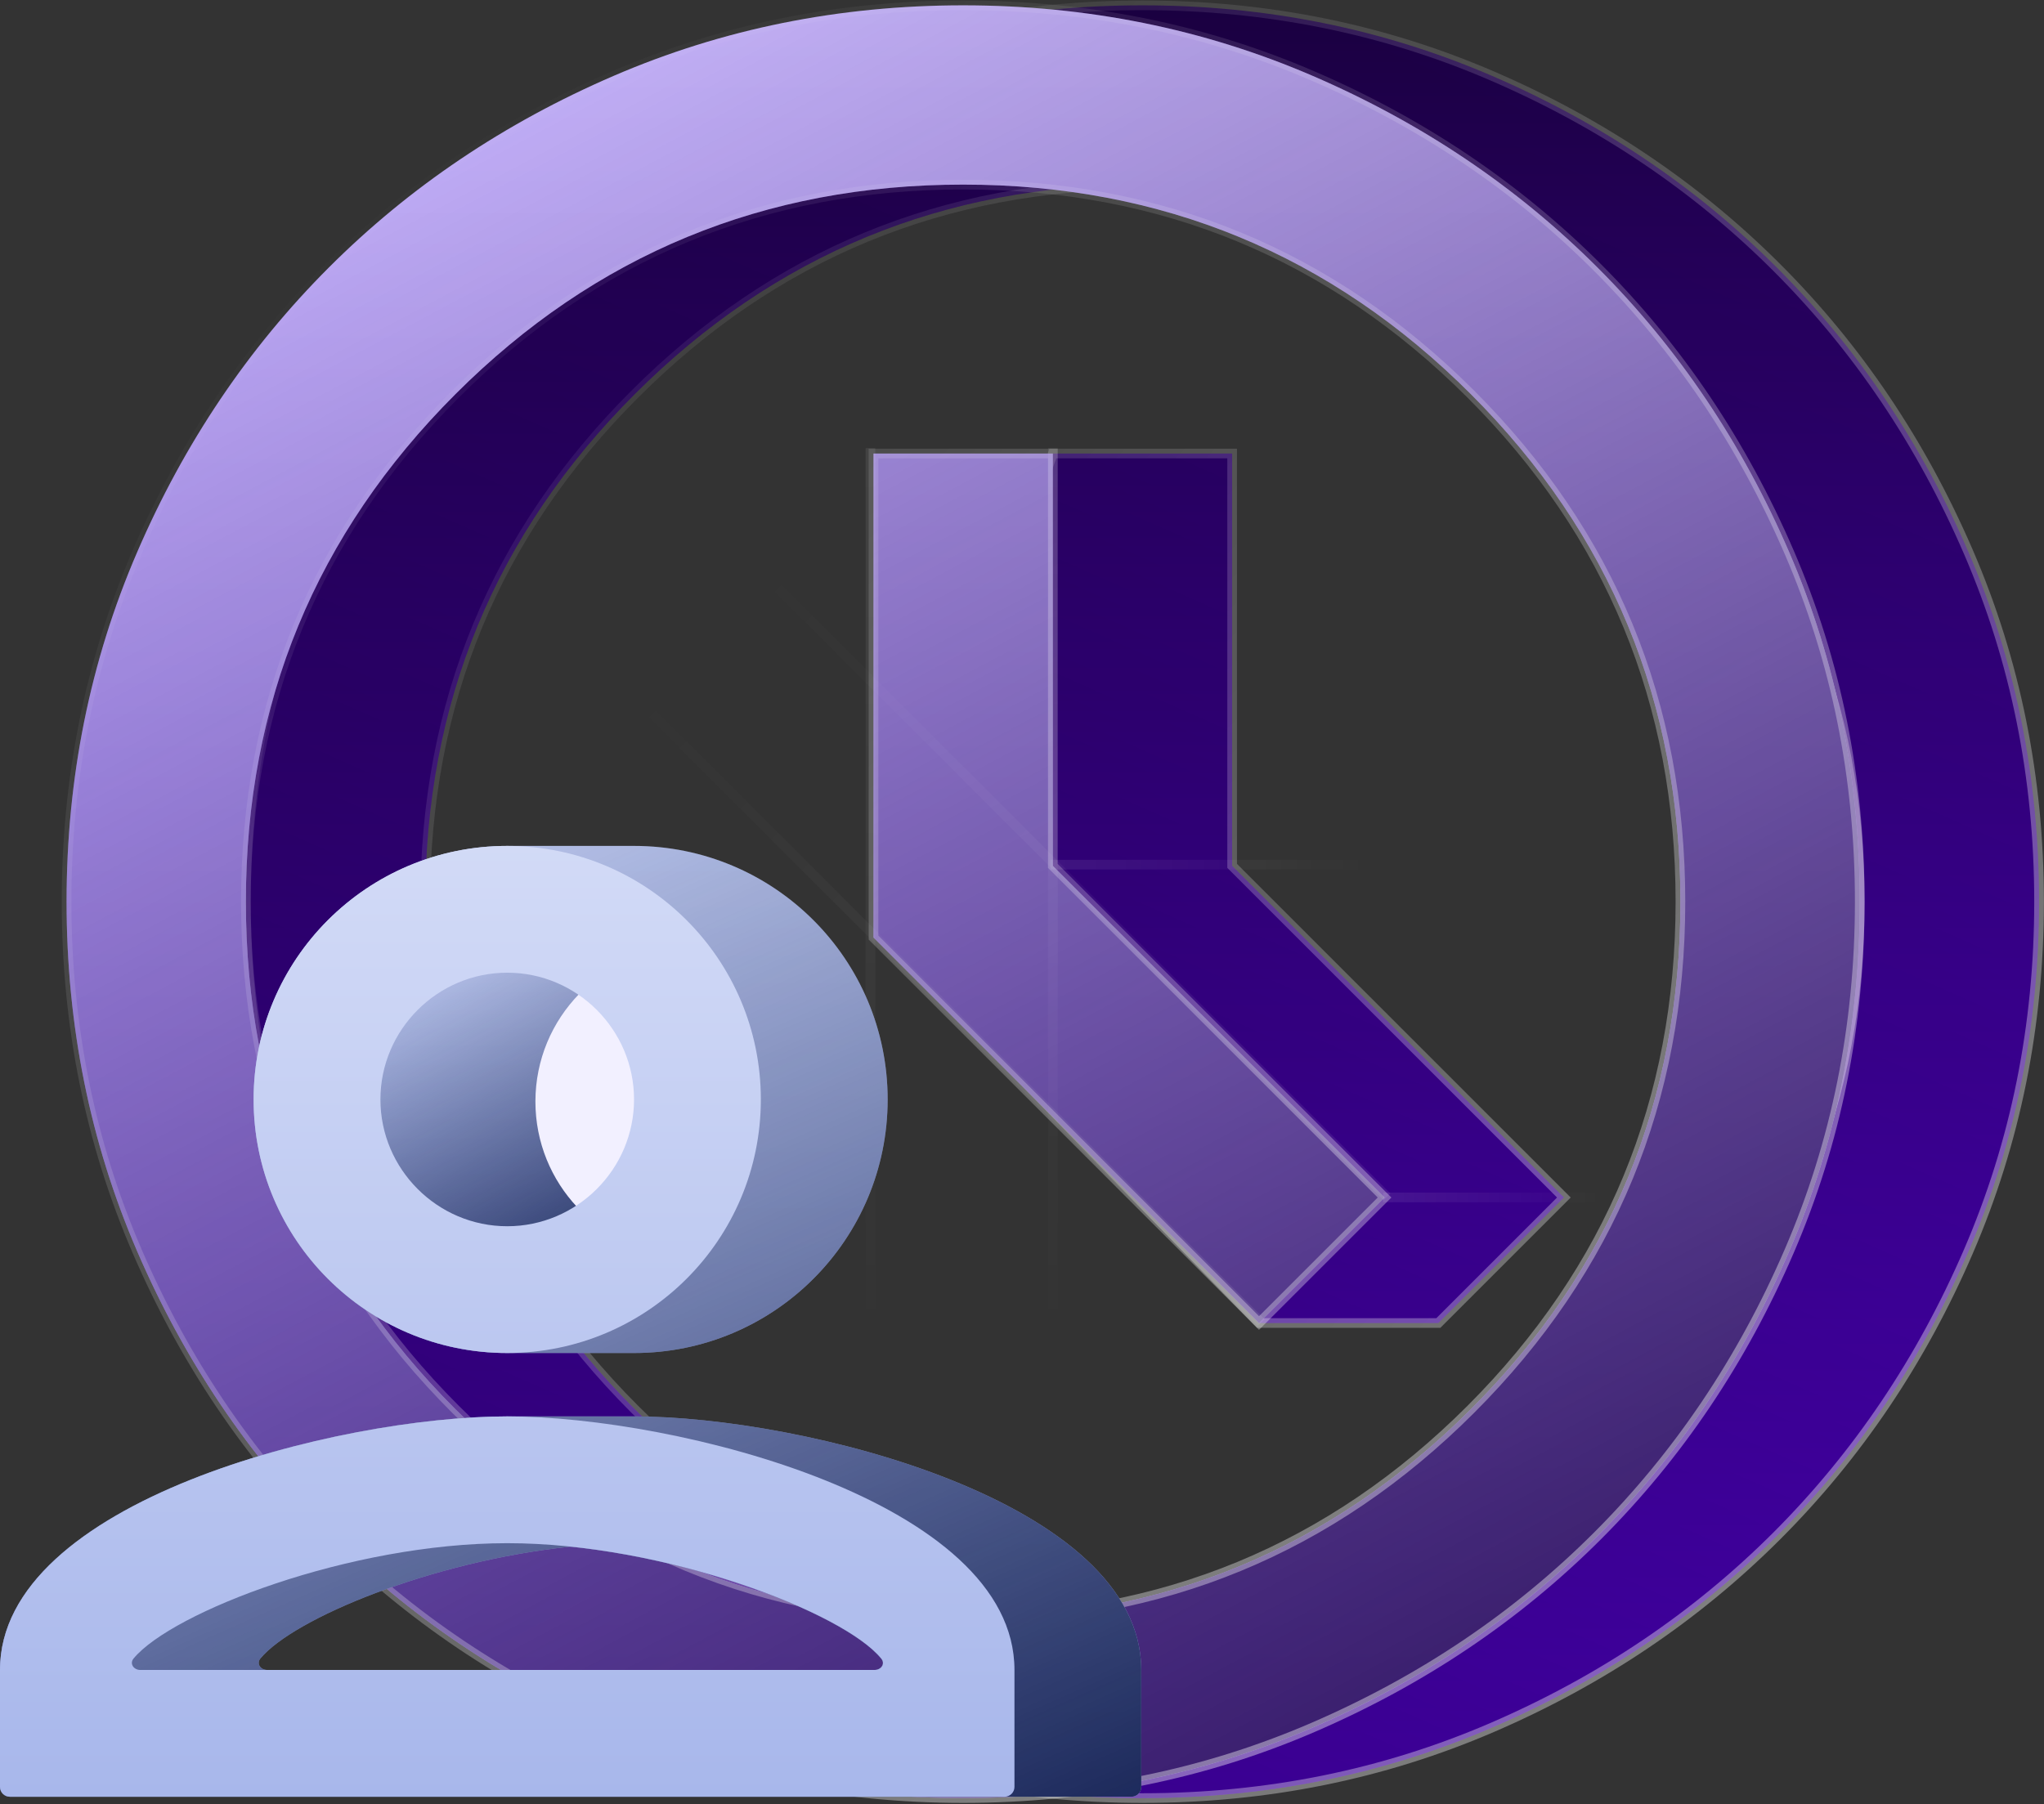 <svg width="829" height="732" viewBox="0 0 829 732" fill="none" xmlns="http://www.w3.org/2000/svg">
<rect x="0" y="0" width="829" height="732" fill="#333333" stroke="none"/>
<path d="M583.363 536.711L634.272 485.802L499.727 351.257V183.984H426.999L357.454 378.984L510.636 536.711H583.363ZM463.363 729.439C413.06 729.439 365.787 719.893 321.545 700.802C277.302 681.711 238.817 655.802 206.09 623.075C173.363 590.348 147.454 551.863 128.363 507.621C109.272 463.378 99.727 416.105 99.727 365.802C99.727 315.499 109.272 268.227 128.363 223.984C147.454 179.742 173.363 141.257 206.09 108.53C238.817 75.802 277.302 49.893 321.545 30.802C365.787 11.711 413.06 2.166 463.363 2.166C513.666 2.166 560.939 11.711 605.181 30.802C649.424 49.893 687.908 75.802 720.636 108.53C753.363 141.257 779.272 179.742 798.363 223.984C817.454 268.227 826.999 315.499 826.999 365.802C826.999 416.105 817.454 463.378 798.363 507.621C779.272 551.863 753.363 590.348 720.636 623.075C687.908 655.802 649.424 681.711 605.181 700.802C560.939 719.893 513.666 729.439 463.363 729.439ZM463.363 656.711C543.969 656.711 612.605 628.378 669.272 571.711C725.939 515.045 754.272 446.408 754.272 365.802C754.272 285.196 725.939 216.56 669.272 159.893C612.605 103.227 543.969 74.893 463.363 74.893C382.757 74.893 314.12 103.227 257.454 159.893C200.787 216.56 172.454 285.196 172.454 365.802C172.454 446.408 200.787 515.045 257.454 571.711C314.12 628.378 382.757 656.711 463.363 656.711Z" fill="url(#paint0_linear_5656_1057)"/>
<path d="M583.363 536.711L634.272 485.802L499.727 351.257V183.984H426.999L357.454 378.984L510.636 536.711H583.363ZM463.363 729.439C413.06 729.439 365.787 719.893 321.545 700.802C277.302 681.711 238.817 655.802 206.09 623.075C173.363 590.348 147.454 551.863 128.363 507.621C109.272 463.378 99.727 416.105 99.727 365.802C99.727 315.499 109.272 268.227 128.363 223.984C147.454 179.742 173.363 141.257 206.09 108.53C238.817 75.802 277.302 49.893 321.545 30.802C365.787 11.711 413.06 2.166 463.363 2.166C513.666 2.166 560.939 11.711 605.181 30.802C649.424 49.893 687.908 75.802 720.636 108.53C753.363 141.257 779.272 179.742 798.363 223.984C817.454 268.227 826.999 315.499 826.999 365.802C826.999 416.105 817.454 463.378 798.363 507.621C779.272 551.863 753.363 590.348 720.636 623.075C687.908 655.802 649.424 681.711 605.181 700.802C560.939 719.893 513.666 729.439 463.363 729.439ZM463.363 656.711C543.969 656.711 612.605 628.378 669.272 571.711C725.939 515.045 754.272 446.408 754.272 365.802C754.272 285.196 725.939 216.56 669.272 159.893C612.605 103.227 543.969 74.893 463.363 74.893C382.757 74.893 314.12 103.227 257.454 159.893C200.787 216.56 172.454 285.196 172.454 365.802C172.454 446.408 200.787 515.045 257.454 571.711C314.12 628.378 382.757 656.711 463.363 656.711Z" fill="url(#paint1_linear_5656_1057)"/>
<path d="M583.363 536.711L634.272 485.802L499.727 351.257V183.984H426.999L357.454 378.984L510.636 536.711H583.363ZM463.363 729.439C413.06 729.439 365.787 719.893 321.545 700.802C277.302 681.711 238.817 655.802 206.09 623.075C173.363 590.348 147.454 551.863 128.363 507.621C109.272 463.378 99.727 416.105 99.727 365.802C99.727 315.499 109.272 268.227 128.363 223.984C147.454 179.742 173.363 141.257 206.09 108.53C238.817 75.802 277.302 49.893 321.545 30.802C365.787 11.711 413.06 2.166 463.363 2.166C513.666 2.166 560.939 11.711 605.181 30.802C649.424 49.893 687.908 75.802 720.636 108.53C753.363 141.257 779.272 179.742 798.363 223.984C817.454 268.227 826.999 315.499 826.999 365.802C826.999 416.105 817.454 463.378 798.363 507.621C779.272 551.863 753.363 590.348 720.636 623.075C687.908 655.802 649.424 681.711 605.181 700.802C560.939 719.893 513.666 729.439 463.363 729.439ZM463.363 656.711C543.969 656.711 612.605 628.378 669.272 571.711C725.939 515.045 754.272 446.408 754.272 365.802C754.272 285.196 725.939 216.56 669.272 159.893C612.605 103.227 543.969 74.893 463.363 74.893C382.757 74.893 314.12 103.227 257.454 159.893C200.787 216.56 172.454 285.196 172.454 365.802C172.454 446.408 200.787 515.045 257.454 571.711C314.12 628.378 382.757 656.711 463.363 656.711Z" stroke="url(#paint2_linear_5656_1057)" stroke-width="3.92"/>
<path d="M510.636 536.711L561.545 485.802L427 351.257V183.984H354.273V380.348L510.636 536.711ZM390.636 729.439C340.333 729.439 293.061 719.893 248.818 700.802C204.576 681.711 166.091 655.802 133.364 623.075C100.636 590.348 74.727 551.863 55.636 507.621C36.545 463.378 27 416.105 27 365.802C27 315.499 36.545 268.227 55.636 223.984C74.727 179.742 100.636 141.257 133.364 108.53C166.091 75.802 204.576 49.893 248.818 30.802C293.061 11.711 340.333 2.166 390.636 2.166C440.939 2.166 488.212 11.711 532.455 30.802C576.697 49.893 615.182 75.802 647.909 108.53C680.636 141.257 706.545 179.742 725.636 223.984C744.727 268.227 754.273 315.499 754.273 365.802C754.273 416.105 744.727 463.378 725.636 507.621C706.545 551.863 680.636 590.348 647.909 623.075C615.182 655.802 576.697 681.711 532.455 700.802C488.212 719.893 440.939 729.439 390.636 729.439ZM390.636 656.711C471.242 656.711 539.879 628.378 596.545 571.711C653.212 515.045 681.545 446.408 681.545 365.802C681.545 285.196 653.212 216.56 596.545 159.893C539.879 103.227 471.242 74.893 390.636 74.893C310.03 74.893 241.394 103.227 184.727 159.893C128.061 216.56 99.727 285.196 99.727 365.802C99.727 446.408 128.061 515.045 184.727 571.711C241.394 628.378 310.03 656.711 390.636 656.711Z" fill="url(#paint3_linear_5656_1057)"/>
<path d="M510.636 536.711L561.545 485.802L427 351.257V183.984H354.273V380.348L510.636 536.711ZM390.636 729.439C340.333 729.439 293.061 719.893 248.818 700.802C204.576 681.711 166.091 655.802 133.364 623.075C100.636 590.348 74.727 551.863 55.636 507.621C36.545 463.378 27 416.105 27 365.802C27 315.499 36.545 268.227 55.636 223.984C74.727 179.742 100.636 141.257 133.364 108.53C166.091 75.802 204.576 49.893 248.818 30.802C293.061 11.711 340.333 2.166 390.636 2.166C440.939 2.166 488.212 11.711 532.455 30.802C576.697 49.893 615.182 75.802 647.909 108.53C680.636 141.257 706.545 179.742 725.636 223.984C744.727 268.227 754.273 315.499 754.273 365.802C754.273 416.105 744.727 463.378 725.636 507.621C706.545 551.863 680.636 590.348 647.909 623.075C615.182 655.802 576.697 681.711 532.455 700.802C488.212 719.893 440.939 729.439 390.636 729.439ZM390.636 656.711C471.242 656.711 539.879 628.378 596.545 571.711C653.212 515.045 681.545 446.408 681.545 365.802C681.545 285.196 653.212 216.56 596.545 159.893C539.879 103.227 471.242 74.893 390.636 74.893C310.03 74.893 241.394 103.227 184.727 159.893C128.061 216.56 99.727 285.196 99.727 365.802C99.727 446.408 128.061 515.045 184.727 571.711C241.394 628.378 310.03 656.711 390.636 656.711Z" fill="url(#paint4_linear_5656_1057)"/>
<path d="M510.636 536.711L561.545 485.802L427 351.257V183.984H354.273V380.348L510.636 536.711ZM390.636 729.439C340.333 729.439 293.061 719.893 248.818 700.802C204.576 681.711 166.091 655.802 133.364 623.075C100.636 590.348 74.727 551.863 55.636 507.621C36.545 463.378 27 416.105 27 365.802C27 315.499 36.545 268.227 55.636 223.984C74.727 179.742 100.636 141.257 133.364 108.53C166.091 75.802 204.576 49.893 248.818 30.802C293.061 11.711 340.333 2.166 390.636 2.166C440.939 2.166 488.212 11.711 532.455 30.802C576.697 49.893 615.182 75.802 647.909 108.53C680.636 141.257 706.545 179.742 725.636 223.984C744.727 268.227 754.273 315.499 754.273 365.802C754.273 416.105 744.727 463.378 725.636 507.621C706.545 551.863 680.636 590.348 647.909 623.075C615.182 655.802 576.697 681.711 532.455 700.802C488.212 719.893 440.939 729.439 390.636 729.439ZM390.636 656.711C471.242 656.711 539.879 628.378 596.545 571.711C653.212 515.045 681.545 446.408 681.545 365.802C681.545 285.196 653.212 216.56 596.545 159.893C539.879 103.227 471.242 74.893 390.636 74.893C310.03 74.893 241.394 103.227 184.727 159.893C128.061 216.56 99.727 285.196 99.727 365.802C99.727 446.408 128.061 515.045 184.727 571.711C241.394 628.378 310.03 656.711 390.636 656.711Z" stroke="url(#paint5_linear_5656_1057)" stroke-width="3.92"/>
<line opacity="0.4" x1="554" y1="350.761" x2="426" y2="350.761" stroke="url(#paint6_linear_5656_1057)" stroke-width="3.917"/>
<line opacity="0.4" x1="427.042" y1="539.802" x2="427.042" y2="181.802" stroke="url(#paint7_linear_5656_1057)" stroke-width="3.917"/>
<line opacity="0.4" x1="309.385" y1="232.417" x2="562.529" y2="485.562" stroke="url(#paint8_linear_5656_1057)" stroke-width="3.917"/>
<line opacity="0.4" x1="258.385" y1="283.417" x2="511.529" y2="536.562" stroke="url(#paint9_linear_5656_1057)" stroke-width="3.917"/>
<line opacity="0.4" x1="353.042" y1="539.802" x2="353.042" y2="181.802" stroke="url(#paint10_linear_5656_1057)" stroke-width="3.917"/>
<line opacity="0.4" x1="649" y1="485.761" x2="561" y2="485.761" stroke="url(#paint11_linear_5656_1057)" stroke-width="3.917"/>
<path fill-rule="evenodd" clip-rule="evenodd" d="M205.721 343.166C148.891 343.166 102.861 389.196 102.861 446.027C102.861 502.857 148.891 548.887 205.721 548.887C223.218 548.887 239.655 548.887 257.152 548.887C313.982 548.887 360.012 502.857 360.012 446.027C360.012 389.196 313.982 343.166 257.152 343.166C239.655 343.166 223.218 343.166 205.721 343.166Z" fill="url(#paint12_linear_5656_1057)"/>
<path fill-rule="evenodd" clip-rule="evenodd" d="M205.721 343.166C148.891 343.166 102.861 389.196 102.861 446.027C102.861 502.857 148.891 548.887 205.721 548.887C223.218 548.887 239.655 548.887 257.152 548.887C313.982 548.887 360.012 502.857 360.012 446.027C360.012 389.196 313.982 343.166 257.152 343.166C239.655 343.166 223.218 343.166 205.721 343.166Z" fill="url(#paint13_linear_5656_1057)"/>
<path fill-rule="evenodd" clip-rule="evenodd" d="M205.721 574.602C137.062 574.602 0 609.061 0 677.463V724.893C0 727.103 1.791 728.893 4 728.893H458.873C461.082 728.893 462.873 727.103 462.873 724.893V677.463C462.873 609.061 325.811 574.602 257.152 574.602C239.956 574.602 222.917 574.602 205.721 574.602ZM231.855 627.47C231.579 627.441 231.301 627.441 231.024 627.471C175.014 633.406 119.219 656.46 105.631 672.783C103.898 674.865 105.628 677.463 108.338 677.463H354.73C357.381 677.463 359.113 674.958 357.45 672.894C344.401 656.702 288.202 633.438 231.855 627.47Z" fill="url(#paint14_linear_5656_1057)"/>
<path fill-rule="evenodd" clip-rule="evenodd" d="M205.721 574.602C137.062 574.602 0 609.061 0 677.463V724.893C0 727.103 1.791 728.893 4 728.893H458.873C461.082 728.893 462.873 727.103 462.873 724.893V677.463C462.873 609.061 325.811 574.602 257.152 574.602C239.956 574.602 222.917 574.602 205.721 574.602ZM231.855 627.47C231.579 627.441 231.301 627.441 231.024 627.471C175.014 633.406 119.219 656.46 105.631 672.783C103.898 674.865 105.628 677.463 108.338 677.463H354.73C357.381 677.463 359.113 674.958 357.45 672.894C344.401 656.702 288.202 633.438 231.855 627.47Z" fill="url(#paint15_linear_5656_1057)"/>
<path d="M268.579 446.884C268.579 481.442 240.564 509.457 206.006 509.457C171.447 509.457 143.432 481.442 143.432 446.884C143.432 412.325 171.447 384.31 206.006 384.31C240.564 384.31 268.579 412.325 268.579 446.884Z" fill="url(#paint16_linear_5656_1057)"/>
<path d="M268.579 446.884C268.579 481.442 240.564 509.457 206.006 509.457C171.447 509.457 143.432 481.442 143.432 446.884C143.432 412.325 171.447 384.31 206.006 384.31C240.564 384.31 268.579 412.325 268.579 446.884Z" fill="url(#paint17_linear_5656_1057)"/>
<path d="M279.726 446.884C279.726 473.687 279.726 496.554 279.726 505.467C279.726 507.676 277.93 509.47 275.725 509.331C243.031 507.268 217.152 480.098 217.152 446.884C217.152 412.881 244.274 385.212 278.065 384.332C279.125 384.304 280.079 384.799 280.253 385.846C281.306 392.199 279.726 416.167 279.726 446.884Z" fill="#F2F0FF"/>
<path d="M205.721 394.596C234.008 394.596 257.152 417.74 257.152 446.027C257.152 474.313 234.008 497.457 205.721 497.457C177.435 497.457 154.291 474.313 154.291 446.027C154.291 417.74 177.435 394.596 205.721 394.596ZM205.721 626.033C269.703 626.033 342.419 654.202 357.464 672.912C359.126 674.978 357.381 677.463 354.73 677.463H56.907C54.198 677.463 52.453 674.887 54.184 672.803C69.861 653.928 142.041 626.033 205.721 626.033ZM205.721 343.166C148.891 343.166 102.861 389.196 102.861 446.027C102.861 502.857 148.891 548.887 205.721 548.887C262.552 548.887 308.582 502.857 308.582 446.027C308.582 389.196 262.552 343.166 205.721 343.166ZM205.721 574.602C137.062 574.602 0 609.061 0 677.463V724.893C0 727.103 1.791 728.893 4 728.893H407.443C409.652 728.893 411.443 727.103 411.443 724.893V677.463C411.443 609.061 274.381 574.602 205.721 574.602Z" fill="url(#paint18_linear_5656_1057)"/>
<defs>
<linearGradient id="paint0_linear_5656_1057" x1="463.363" y1="2.166" x2="463.363" y2="729.439" gradientUnits="userSpaceOnUse">
<stop stop-color="#1B0042"/>
<stop offset="1" stop-color="#6000F0"/>
</linearGradient>
<linearGradient id="paint1_linear_5656_1057" x1="662.919" y1="21.922" x2="368.273" y2="687.333" gradientUnits="userSpaceOnUse">
<stop stop-opacity="0"/>
<stop offset="1" stop-opacity="0.4"/>
</linearGradient>
<linearGradient id="paint2_linear_5656_1057" x1="143.5" y1="56.302" x2="746.5" y2="673.302" gradientUnits="userSpaceOnUse">
<stop stop-color="white" stop-opacity="0"/>
<stop offset="1" stop-color="white" stop-opacity="0.4"/>
</linearGradient>
<linearGradient id="paint3_linear_5656_1057" x1="390.636" y1="-557.274" x2="390.636" y2="729.439" gradientUnits="userSpaceOnUse">
<stop stop-color="#EBE4FF"/>
<stop offset="1" stop-color="#9E7FFA"/>
</linearGradient>
<linearGradient id="paint4_linear_5656_1057" x1="27" y1="89.047" x2="511.976" y2="1000.63" gradientUnits="userSpaceOnUse">
<stop stop-color="#1B0042" stop-opacity="0"/>
<stop offset="1" stop-color="#1B0042"/>
</linearGradient>
<linearGradient id="paint5_linear_5656_1057" x1="172.5" y1="49.302" x2="636" y2="606.302" gradientUnits="userSpaceOnUse">
<stop stop-color="white" stop-opacity="0"/>
<stop offset="1" stop-color="white" stop-opacity="0.4"/>
</linearGradient>
<linearGradient id="paint6_linear_5656_1057" x1="554" y1="348.802" x2="426" y2="348.797" gradientUnits="userSpaceOnUse">
<stop stop-color="white" stop-opacity="0"/>
<stop offset="1" stop-color="white" stop-opacity="0.2"/>
</linearGradient>
<linearGradient id="paint7_linear_5656_1057" x1="429" y1="539.802" x2="429.043" y2="181.802" gradientUnits="userSpaceOnUse">
<stop stop-color="white" stop-opacity="0"/>
<stop offset="1" stop-color="white" stop-opacity="0.2"/>
</linearGradient>
<linearGradient id="paint8_linear_5656_1057" x1="308" y1="233.802" x2="561.114" y2="486.977" gradientUnits="userSpaceOnUse">
<stop stop-color="white" stop-opacity="0"/>
<stop offset="1" stop-color="white" stop-opacity="0.2"/>
</linearGradient>
<linearGradient id="paint9_linear_5656_1057" x1="257" y1="284.802" x2="510.114" y2="537.977" gradientUnits="userSpaceOnUse">
<stop stop-color="white" stop-opacity="0"/>
<stop offset="1" stop-color="white" stop-opacity="0.2"/>
</linearGradient>
<linearGradient id="paint10_linear_5656_1057" x1="355" y1="539.802" x2="355.043" y2="181.802" gradientUnits="userSpaceOnUse">
<stop stop-color="white" stop-opacity="0"/>
<stop offset="1" stop-color="white" stop-opacity="0.2"/>
</linearGradient>
<linearGradient id="paint11_linear_5656_1057" x1="649" y1="483.802" x2="561" y2="483.8" gradientUnits="userSpaceOnUse">
<stop stop-color="white" stop-opacity="0"/>
<stop offset="1" stop-color="white" stop-opacity="0.2"/>
</linearGradient>
<linearGradient id="paint12_linear_5656_1057" x1="231.436" y1="46.453" x2="231.436" y2="728.893" gradientUnits="userSpaceOnUse">
<stop stop-color="#CFD8F6"/>
<stop offset="1" stop-color="#ACBAEC"/>
</linearGradient>
<linearGradient id="paint13_linear_5656_1057" x1="-1.65276e-05" y1="389.245" x2="229.842" y2="907.674" gradientUnits="userSpaceOnUse">
<stop stop-color="#112056" stop-opacity="0"/>
<stop offset="1" stop-color="#081546"/>
</linearGradient>
<linearGradient id="paint14_linear_5656_1057" x1="231.436" y1="46.453" x2="231.436" y2="728.893" gradientUnits="userSpaceOnUse">
<stop stop-color="#CFD8F6"/>
<stop offset="1" stop-color="#ACBAEC"/>
</linearGradient>
<linearGradient id="paint15_linear_5656_1057" x1="-1.65276e-05" y1="389.245" x2="229.842" y2="907.674" gradientUnits="userSpaceOnUse">
<stop stop-color="#112056" stop-opacity="0"/>
<stop offset="1" stop-color="#081546"/>
</linearGradient>
<linearGradient id="paint16_linear_5656_1057" x1="206.006" y1="288.043" x2="206.006" y2="509.457" gradientUnits="userSpaceOnUse">
<stop stop-color="#CFD8F6"/>
<stop offset="1" stop-color="#ACBAEC"/>
</linearGradient>
<linearGradient id="paint17_linear_5656_1057" x1="143.432" y1="399.26" x2="226.885" y2="556.124" gradientUnits="userSpaceOnUse">
<stop stop-color="#112056" stop-opacity="0"/>
<stop offset="1" stop-color="#081546"/>
</linearGradient>
<linearGradient id="paint18_linear_5656_1057" x1="205.721" y1="46.453" x2="205.721" y2="728.893" gradientUnits="userSpaceOnUse">
<stop stop-color="#F2F5FF"/>
<stop offset="1" stop-color="#A8B7EB"/>
</linearGradient>
</defs>
</svg>

